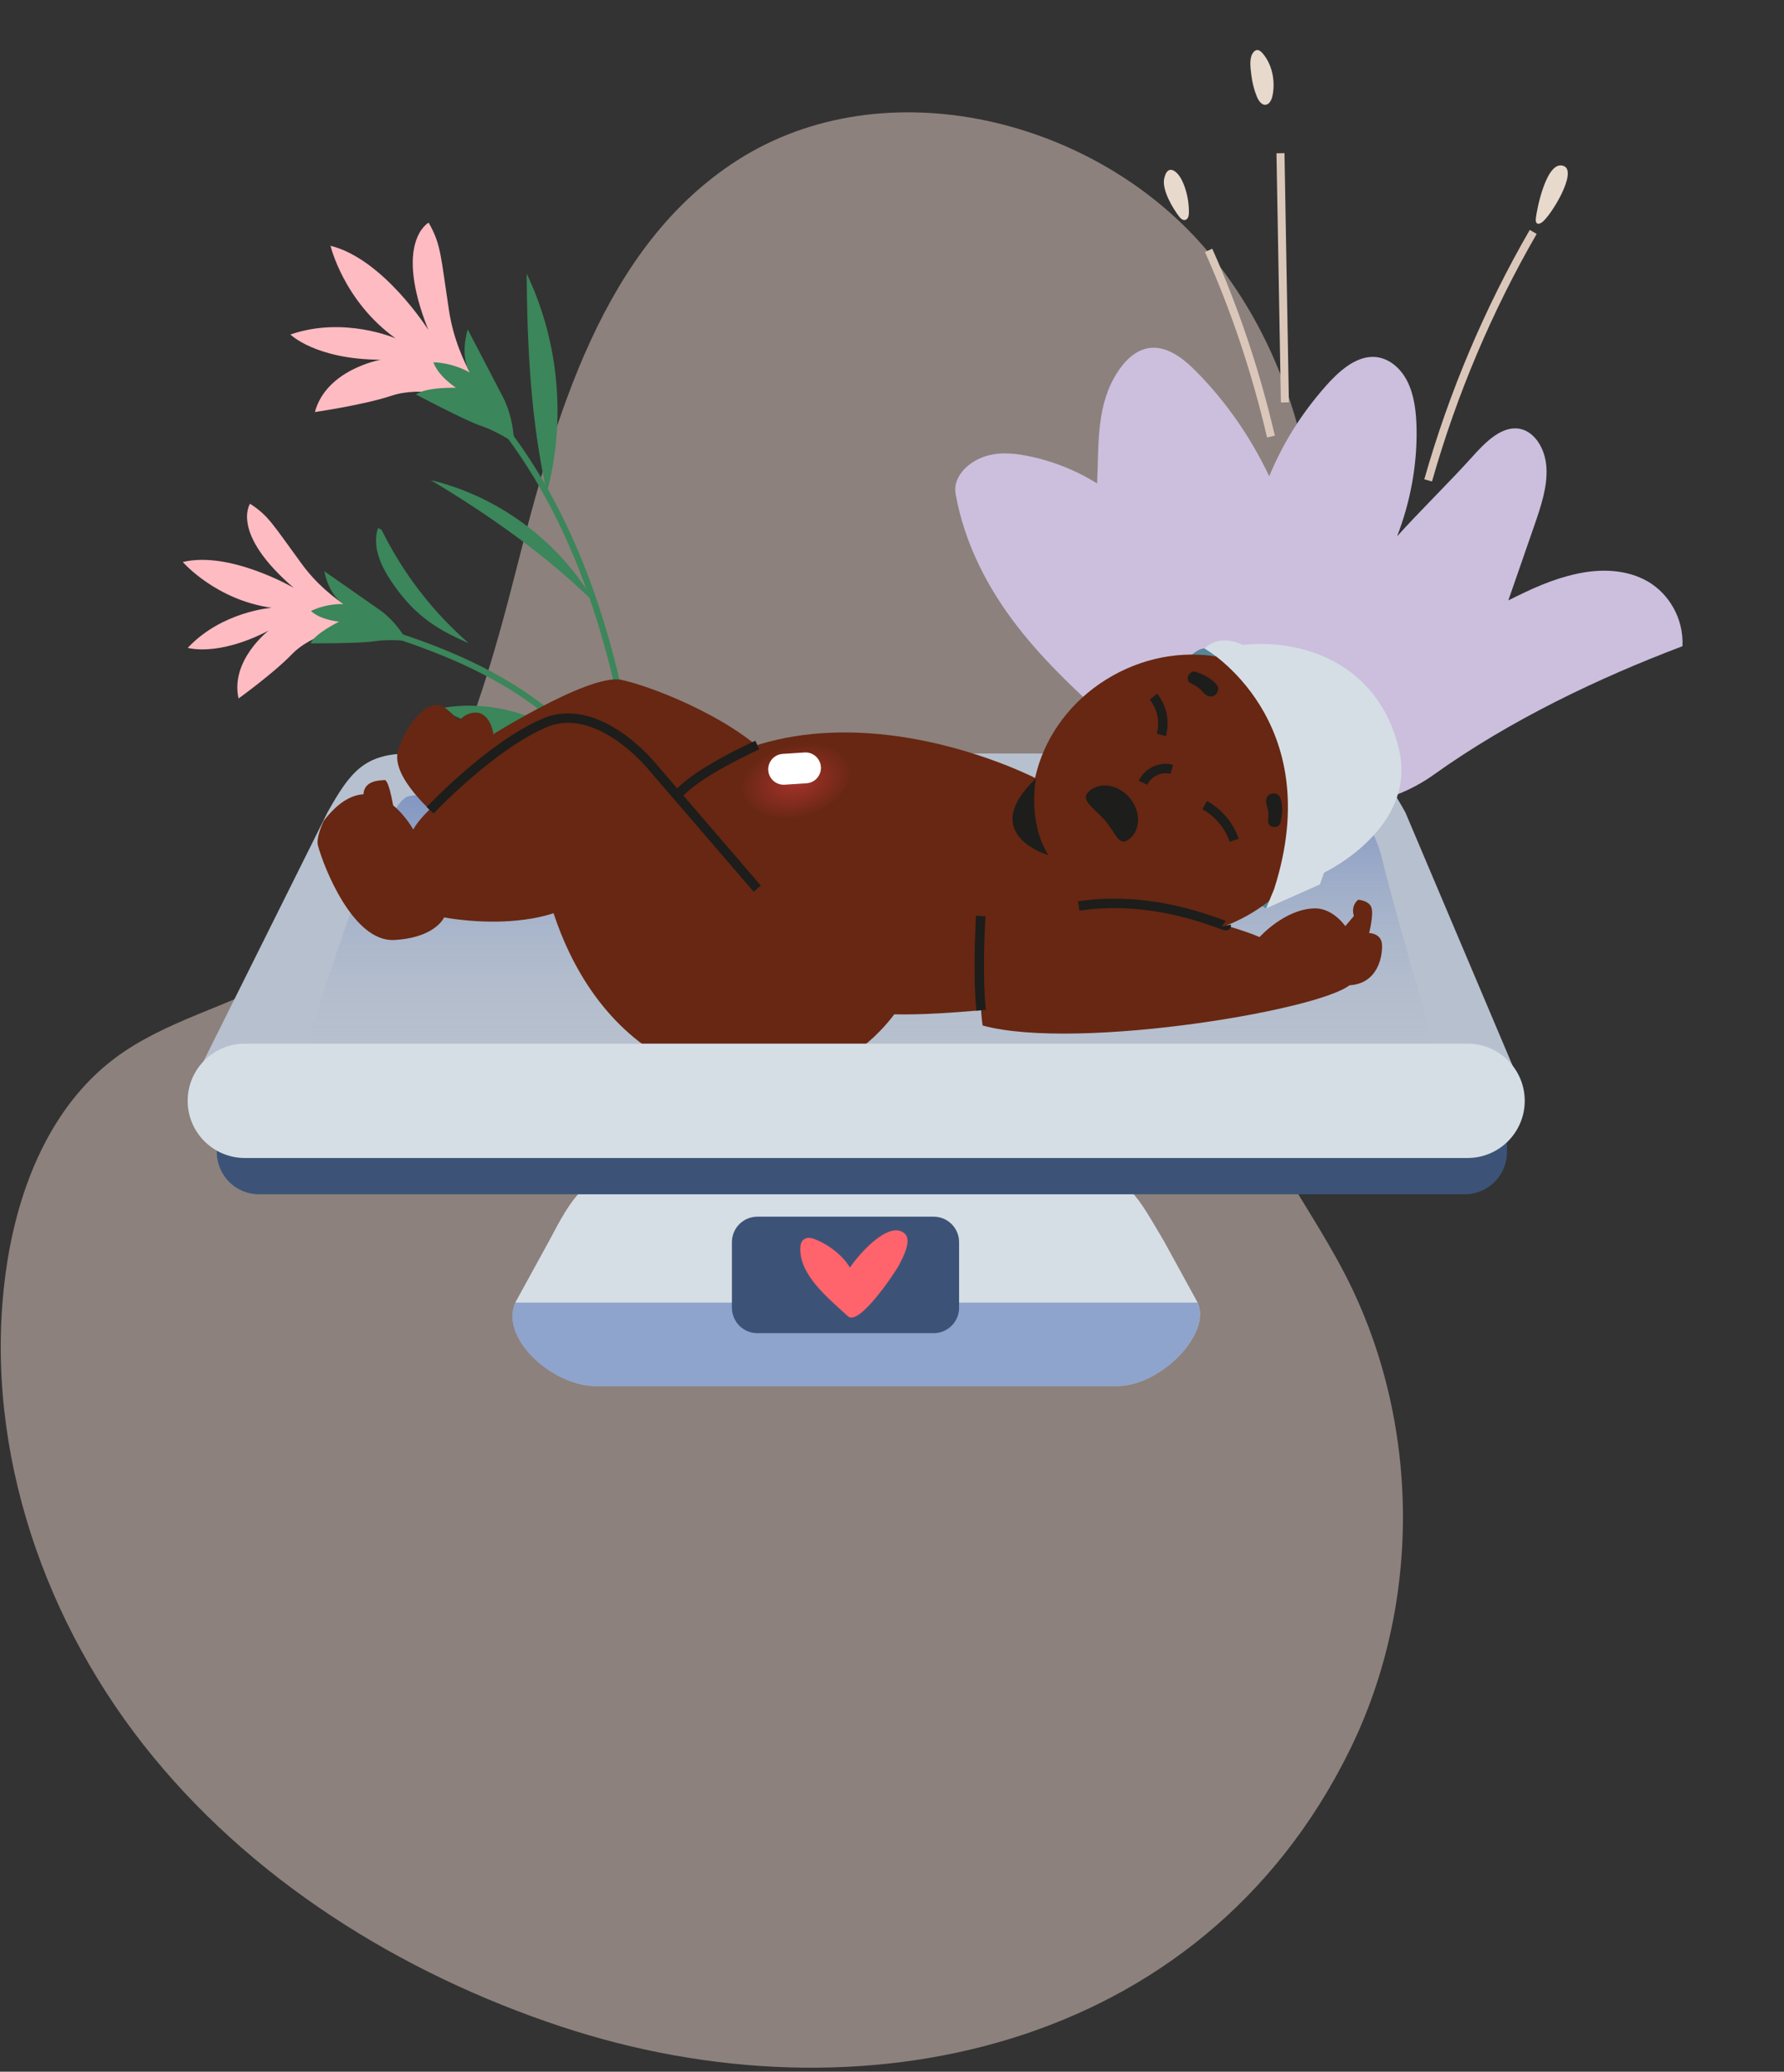 <?xml version="1.0" encoding="UTF-8"?>
<svg xmlns="http://www.w3.org/2000/svg" width="223" height="259" viewBox="0 0 223 259" fill="none">
  <rect x="0" y="0" width="223" height="259" fill="#333333" stroke="none"/>
  <path opacity="0.45" d="M70.187 253.376C49.963 246.671 31.11 234.893 17.946 218.144C4.781 201.387 -2.286 179.454 0.818 158.372C2.284 148.437 6.309 138.345 14.337 132.31C20.632 127.575 28.668 125.842 35.522 121.95C52.886 112.095 59.551 90.808 64.467 71.458C69.391 52.109 75.347 30.806 92.167 20.037C110.571 8.259 137.034 14.758 151.049 31.523C165.065 48.288 167.625 72.617 161.512 93.596C158.037 105.508 151.947 117.373 153.791 129.64C155.437 140.622 163.119 149.564 168.192 159.435C177.568 177.689 177.772 200.386 168.712 218.798C150.112 256.622 107.167 265.627 70.179 253.368L70.187 253.376Z" fill="#F9E1D7"></path>
  <path d="M61.276 50.427C61.276 50.427 57.19 45.781 56.129 38.838C55.068 31.903 55.151 30.608 53.581 27.834C53.581 27.834 49.136 30.199 53.539 41.245C53.539 41.245 47.958 32.388 41.315 30.725C41.315 30.725 42.944 37.635 49.453 42.306C49.453 42.306 43.036 39.49 36.302 41.821C36.302 41.821 39.452 44.946 47.59 44.971C47.59 44.971 40.805 46.166 39.36 51.513C39.36 51.513 45.451 50.636 48.96 49.466C52.469 48.296 57.658 49.316 60.608 51.313C63.557 53.31 61.276 50.427 61.276 50.427V50.427Z" fill="#FEBBC2"></path>
  <path d="M64.267 55.331C64.267 55.331 64.234 52.298 62.897 49.7C61.56 47.102 58.469 41.194 58.469 41.194C58.469 41.194 57.416 44.361 58.736 46.584C58.736 46.584 56.856 45.397 54.182 45.288C54.182 45.288 54.517 46.751 56.998 48.48C56.998 48.48 53.213 48.363 52.002 49.324C52.002 49.324 58.226 52.616 60.115 53.234C62.003 53.861 64.259 55.331 64.259 55.331H64.267Z" fill="#3B865A"></path>
  <path d="M46.512 77.498C46.512 77.498 41.415 75.535 37.747 70.538C34.079 65.542 33.612 64.506 31.255 62.977C31.255 62.977 28.74 66.644 36.711 73.487C36.711 73.487 28.724 68.842 22.85 70.262C22.85 70.262 26.952 75 33.954 75.986C33.954 75.986 27.779 76.412 23.468 80.991C23.468 80.991 27.211 82.144 33.578 78.835C33.578 78.835 28.757 82.545 29.818 87.324C29.818 87.324 34.221 84.149 36.486 81.793C38.75 79.436 43.228 78.116 46.353 78.467C49.478 78.818 46.512 77.498 46.512 77.498V77.498Z" fill="#FEBBC2"></path>
  <path d="M50.865 80.113C50.865 80.113 49.604 77.757 47.49 76.27C45.376 74.783 40.547 71.424 40.547 71.424C40.547 71.424 41.023 74.332 42.961 75.526C42.961 75.526 41.006 75.368 38.875 76.379C38.875 76.379 39.736 77.389 42.385 77.724C42.385 77.724 39.377 79.178 38.825 80.431C38.825 80.431 45.042 80.456 46.771 80.172C48.509 79.888 50.865 80.113 50.865 80.113Z" fill="#3B865A"></path>
  <path d="M79.775 108.363C78.981 100.776 74.427 93.933 68.52 89.112C62.613 84.291 55.427 81.283 48.15 78.994" stroke="#3B865A" stroke-width="0.77" stroke-miterlimit="10"></path>
  <path d="M79.023 95.103C76.583 79.796 71.837 64.414 62.078 52.365" stroke="#3B865A" stroke-width="0.77" stroke-miterlimit="10"></path>
  <path d="M65.83 34.201C69.874 42.648 70.784 52.549 68.353 61.59C66.331 52.432 65.913 43.576 65.83 34.201Z" fill="#3B865A"></path>
  <path d="M58.569 80.389C54.049 76.454 50.331 71.608 47.699 66.227C47.456 66.16 47.289 65.893 47.214 66.127C46.545 68.307 47.565 70.647 48.818 72.543C51.45 76.512 54.166 78.551 58.56 80.389H58.569Z" fill="#3B865A"></path>
  <path d="M53.856 60.027C62.396 62.074 69.999 67.773 74.369 75.393C68.278 69.41 61.184 64.422 53.856 60.027Z" fill="#3B865A"></path>
  <path d="M54.934 88.577C62.37 87.132 70.492 90.206 75.121 96.197C68.102 94.443 61.418 91.794 54.934 88.577Z" fill="#3B865A"></path>
  <path d="M139.365 90.787C135.063 86.878 130.747 82.949 127.126 78.259C123.504 73.569 120.585 68.043 119.452 61.76C119.081 59.713 120.844 57.953 122.704 57.211C124.563 56.469 126.519 56.625 128.357 56.979C131.473 57.589 134.448 58.758 137.138 60.44C137.353 55.971 137.025 51.322 139.207 47.328C140.071 45.749 141.307 44.264 142.846 43.711C145.297 42.836 147.595 44.513 149.349 46.266C153.112 50.021 156.262 54.512 158.654 59.536C160.406 55.308 162.717 51.682 165.673 48.317C167.314 46.446 169.35 44.64 171.556 44.618C173.429 44.595 175.033 45.916 175.91 47.659C176.788 49.401 177.033 51.517 177.071 53.606C177.149 58.102 176.311 62.732 174.634 67.052C177.459 63.908 181.209 60.254 184.034 57.11C185.585 55.383 187.413 53.516 189.461 53.556C191.653 53.599 193.139 55.945 193.3 58.384C193.462 60.824 192.614 63.319 191.787 65.708C190.707 68.829 189.621 71.941 188.541 75.062C191.472 73.594 194.031 72.4 197.112 71.731C200.194 71.062 203.416 71.199 206.012 72.716C208.615 74.244 210.478 77.325 210.308 80.788C199.832 84.749 188.691 90.066 179.198 96.867C176.405 98.866 172.878 100.245 169.715 100.564C164.138 101.127 158.5 101.285 153.201 100.01C147.901 98.736 143.44 94.521 139.354 90.802L139.365 90.787Z" fill="#CBBFDD"></path>
  <path d="M147.393 27.075C147.614 27.369 147.972 27.656 148.3 27.433C148.566 27.258 148.616 26.851 148.615 26.526C148.613 25.135 148.328 23.788 147.776 22.616C147.203 21.388 145.946 20.369 145.524 22.329C145.213 23.793 146.673 26.142 147.386 27.066L147.393 27.075Z" fill="#E8D9CD"></path>
  <path d="M156.546 6.724C156.599 6.633 156.658 6.551 156.724 6.48C157.162 6.015 157.553 6.352 157.849 6.695C158.948 7.98 159.426 9.922 159.096 11.807C159.011 12.302 158.807 12.874 158.379 13.05C157.818 13.284 157.355 12.676 157.121 12.116C156.769 11.258 156.526 10.329 156.418 9.368C156.335 8.652 156.132 7.449 156.547 6.716L156.546 6.724Z" fill="#E8D9CD"></path>
  <path d="M191.982 27.27C191.956 27.52 191.954 27.819 192.143 27.934C192.31 28.037 192.527 27.937 192.705 27.82C193.799 27.108 197.259 21.466 195.47 20.755C193.333 19.904 192.099 26.168 191.982 27.27Z" fill="#E8D9CD"></path>
  <path d="M158.869 54.572C156.977 46.469 154.367 38.66 151.076 31.3" stroke="#DBC7BA" stroke-miterlimit="10"></path>
  <path d="M160.612 50.308C160.428 39.921 160.244 29.543 160.06 19.156" stroke="#DBC7BA" stroke-miterlimit="10"></path>
  <path d="M178.519 60.057C181.593 49.225 186.032 38.727 191.652 28.993" stroke="#DBC7BA" stroke-miterlimit="10"></path>
  <path d="M139.632 173.287H74.486C68.971 173.287 62.345 167.188 64.459 162.76L68.637 155.14C71.495 149.734 73.149 146.718 78.663 146.718H135.454C140.969 146.718 142.18 149.608 145.481 155.14L149.658 162.76C151.58 166.628 145.147 173.287 139.632 173.287Z" fill="#D6DEE5"></path>
  <path opacity="0.5" d="M74.486 173.287H139.632C145.105 173.287 151.48 166.728 149.692 162.852H64.418C62.429 167.272 68.996 173.287 74.477 173.287H74.486Z" fill="#486AB5"></path>
  <path d="M116.705 152.106H94.672C92.914 152.106 91.489 153.532 91.489 155.29V163.486C91.489 165.245 92.914 166.67 94.672 166.67H116.705C118.463 166.67 119.888 165.245 119.888 163.486V155.29C119.888 153.532 118.463 152.106 116.705 152.106Z" fill="#3C5377"></path>
  <path d="M105.994 164.564C107.406 165.868 112.009 158.891 112.377 158.164C112.92 157.111 114.048 154.989 113.037 154.17C111.023 152.524 107.197 157.003 106.244 158.473C105.4 157.019 103.604 155.574 101.782 154.897C101.457 154.772 101.056 154.671 100.671 154.839C100.187 155.047 100.053 155.549 100.036 155.95C99.886 159.384 103.462 162.233 105.994 164.564V164.564Z" fill="#FF636C"></path>
  <path d="M183.096 135.145H32.375C29.463 135.145 27.103 137.506 27.103 140.417V144.035C27.103 146.947 29.463 149.308 32.375 149.308H183.096C186.008 149.308 188.368 146.947 188.368 144.035V140.417C188.368 137.506 186.008 135.145 183.096 135.145Z" fill="#3C5377"></path>
  <path d="M179.946 143.25H34.096C28.448 143.25 23.836 139.941 23.836 135.897L40.939 101.557C43.78 96.494 45.56 94.204 51.199 94.204H165.408C171.056 94.204 172.836 96.51 175.668 101.557L190.207 135.897C190.207 139.941 185.586 143.25 179.946 143.25Z" fill="#B7C0CE"></path>
  <path opacity="0.5" d="M38.232 131.168C38.232 131.168 47.122 101.323 50.857 99.619C54.592 97.914 166.344 99.619 166.344 99.619C166.344 99.619 171.04 100.32 172.752 107.347C174.465 114.374 179.955 133.148 179.955 133.148L38.232 131.177V131.168Z" fill="url(#paint0_linear_1226_3310)"></path>
  <path d="M140.701 115.109C140.701 126.005 133.399 125.37 122.178 126.339C103.871 127.918 99.376 125.971 101.256 115.109C103.111 104.373 110.088 95.383 120.983 95.383C131.878 95.383 140.71 104.214 140.71 115.109H140.701Z" fill="#672712"></path>
  <path d="M159.267 86.777L150.586 81.07C150.586 81.07 149.333 80.778 146.475 84.579C143.617 88.381 153 110.857 158.264 113.564C158.264 113.564 172.134 93.879 159.267 86.777V86.777Z" fill="#588599"></path>
  <path d="M155.94 114.448C165.046 109.327 168.655 98.466 164 90.188C159.346 81.91 148.19 79.351 139.084 84.472C129.978 89.592 126.369 100.454 131.024 108.731C135.678 117.009 146.834 119.568 155.94 114.448Z" fill="#672712"></path>
  <path d="M146.475 96.184C145.088 95.792 143.467 96.552 142.882 97.864" stroke="#1D1D1B" stroke-width="1.18" stroke-miterlimit="10"></path>
  <path d="M144.177 87.102C145.255 88.406 145.639 90.252 145.163 91.873" stroke="#1D1D1B" stroke-width="1.18" stroke-miterlimit="10"></path>
  <path d="M150.586 100.655C152.299 101.599 153.644 103.195 154.271 105.049" stroke="#1D1D1B" stroke-width="1.18" stroke-miterlimit="10"></path>
  <path d="M148.856 85.423C149.19 85.582 149.516 85.765 149.809 85.991C150.126 86.233 150.36 86.559 150.669 86.81C151.029 87.102 151.497 87.194 151.889 86.893C152.215 86.634 152.424 86.075 152.148 85.699C151.513 84.846 150.46 84.312 149.458 83.994C148.631 83.727 148.046 85.03 148.848 85.423H148.856Z" fill="#1D1D1B"></path>
  <path d="M158.523 102.618C158.557 102.25 158.573 101.874 158.532 101.507C158.49 101.106 158.331 100.738 158.273 100.345C158.206 99.886 158.373 99.435 158.841 99.259C159.225 99.109 159.818 99.226 159.994 99.66C160.395 100.646 160.303 101.824 160.052 102.844C159.843 103.687 158.431 103.512 158.515 102.618H158.523Z" fill="#1D1D1B"></path>
  <path d="M150.586 81.07C150.586 81.07 166.06 89.926 159.267 111.149L158.264 113.563L164.99 110.564L165.5 109.102C165.5 109.102 177.231 103.562 174.866 93.661C172.234 82.599 162.35 79.833 155.323 80.635C155.323 80.635 152.574 79.098 150.586 81.078V81.07Z" fill="#D6DEE5"></path>
  <path d="M54.776 102.317C54.6 101.908 48.618 97.145 49.796 93.669C50.974 90.194 53.748 87.044 55.653 88.514C57.558 89.985 59.972 92.834 59.972 92.834C59.972 92.834 73.508 84.103 77.686 84.997C81.863 85.891 92.984 90.352 97.229 95.909C101.473 101.465 95.909 116.179 86.985 113.037C78.062 109.895 71.252 101.983 71.252 101.983C71.252 101.983 58.301 110.489 54.784 102.317H54.776Z" fill="#672712"></path>
  <path d="M115.736 115.435C115.736 126.331 105.584 135.563 94.697 135.563C83.81 135.563 74.97 126.732 74.97 115.836C74.97 104.941 83.802 96.109 94.697 96.109C105.592 96.109 115.736 104.54 115.736 115.427V115.435Z" fill="#672712"></path>
  <path d="M129.129 97.145C129.129 97.145 95.04 79.683 77.285 106.562C77.285 106.562 124.008 119.771 129.129 97.145Z" fill="#672712"></path>
  <path d="M68.019 90.377C68.019 90.377 75.046 88.999 80.243 94.413C85.439 99.819 100.078 120.799 100.078 120.799C100.078 120.799 103.078 124.826 99.05 131.486C95.023 138.145 76.508 135.58 69.339 114.599C62.17 93.619 68.019 90.377 68.019 90.377V90.377Z" fill="#672712"></path>
  <path d="M40.471 102.618C40.471 102.618 39.469 104.665 39.744 105.701C40.438 108.317 44.106 117.775 49.261 117.516C54.425 117.248 55.511 114.692 55.511 114.692C55.511 114.692 73.023 118.167 76.733 107.289C80.443 96.41 68.085 90.378 68.085 90.378C68.085 90.378 53.84 99.527 51.659 103.704C51.659 103.704 46.646 94.539 40.471 102.618V102.618Z" fill="#672712"></path>
  <path d="M183.439 130.475H30.612C26.662 130.475 23.46 133.675 23.46 137.623C23.46 141.571 26.662 144.771 30.612 144.771H183.439C187.389 144.771 190.591 141.571 190.591 137.623C190.591 133.675 187.389 130.475 183.439 130.475Z" fill="#D6DEE5"></path>
  <path opacity="0.75" d="M100.68 101.949C104.409 100.997 106.902 98.149 106.248 95.587C105.594 93.025 102.04 91.72 98.312 92.671C94.583 93.623 92.09 96.472 92.744 99.034C93.398 101.596 96.951 102.901 100.68 101.949Z" fill="url(#paint1_radial_1226_3310)"></path>
  <path d="M49.303 101.649C49.303 101.649 48.684 97.471 48.075 97.521C47.465 97.571 45.802 97.555 45.476 98.958C45.15 100.362 47.782 102.016 49.303 101.649Z" fill="#672712"></path>
  <path d="M122.829 128.202C122.829 128.202 121.158 118.276 126.706 114.441C132.254 110.606 150.862 114.366 157.446 117.148C157.446 117.148 160.595 113.639 164.322 113.564C168.048 113.488 171.198 119.563 169.076 122.788C166.954 126.013 134.753 131.494 122.821 128.202H122.829Z" fill="#672712"></path>
  <path d="M53.764 101.298C53.764 101.298 61.343 93.243 68.077 90.377C74.811 87.511 81.521 95.833 81.521 95.833L94.655 111.099" stroke="#1D1D1B" stroke-width="1.18" stroke-miterlimit="10"></path>
  <path d="M94.664 93.143C94.664 93.143 86.726 96.719 84.654 99.468" stroke="#1D1D1B" stroke-width="1.18" stroke-miterlimit="10"></path>
  <path d="M122.596 114.516C122.596 114.516 122.153 121.326 122.637 126.297" stroke="#1D1D1B" stroke-width="1.18" stroke-miterlimit="10"></path>
  <path d="M153.276 115.719C153.351 116.028 144.745 111.725 134.844 113.271" stroke="#1D1D1B" stroke-width="1.18" stroke-miterlimit="10"></path>
  <path d="M129.497 97.312C129.497 97.312 128.402 102.66 131.034 106.904C131.034 106.904 122.103 104.339 129.497 97.312Z" fill="#1D1D1B"></path>
  <path d="M160.27 118.101L162.885 116.421C162.885 116.421 165.909 114.892 167.622 116.421L169.235 114.516C169.235 114.516 168.775 113.305 169.778 112.486C169.778 112.486 171.14 112.569 171.432 113.472C171.725 114.374 171.14 116.647 171.14 116.647C171.14 116.647 172.677 116.647 172.752 118.109C172.828 119.571 172.226 122.963 168.717 123.172C165.208 123.381 158.348 124.409 160.278 118.109L160.27 118.101Z" fill="#672712"></path>
  <path d="M100.811 97.925C101.874 97.856 102.681 96.938 102.611 95.874C102.542 94.81 101.624 94.004 100.56 94.073L97.834 94.25C96.77 94.319 95.964 95.238 96.033 96.302C96.102 97.365 97.021 98.171 98.084 98.102L100.811 97.925Z" fill="white"></path>
  <path d="M141.236 104.832C139.858 105.994 139.565 104.264 138.17 102.618C136.775 100.972 134.828 100.011 136.206 98.858C137.585 97.705 139.824 98.098 141.211 99.752C142.598 101.407 142.607 103.679 141.228 104.841L141.236 104.832Z" fill="#1D1D1B"></path>
  <path d="M61.72 91.995C61.72 91.995 61.38 88.815 59.16 89.105C56.94 89.395 55.96 92.215 58.46 93.515C60.96 94.815 61.71 91.995 61.71 91.995H61.72Z" fill="#672712"></path>
  <defs>
    <linearGradient id="paint0_linear_1226_3310" x1="109.093" y1="98.85" x2="109.093" y2="133.14" gradientUnits="userSpaceOnUse">
      <stop stop-color="#486AB5"></stop>
      <stop offset="1" stop-color="#B7C0CE" stop-opacity="0"></stop>
    </linearGradient>
    <radialGradient id="paint1_radial_1226_3310" cx="0" cy="0" r="1" gradientUnits="userSpaceOnUse" gradientTransform="translate(99.574 97.688) rotate(-14.32) scale(7.263 4.622)">
      <stop stop-color="#BA3535"></stop>
      <stop offset="1" stop-color="#672712"></stop>
    </radialGradient>
  </defs>
</svg>
